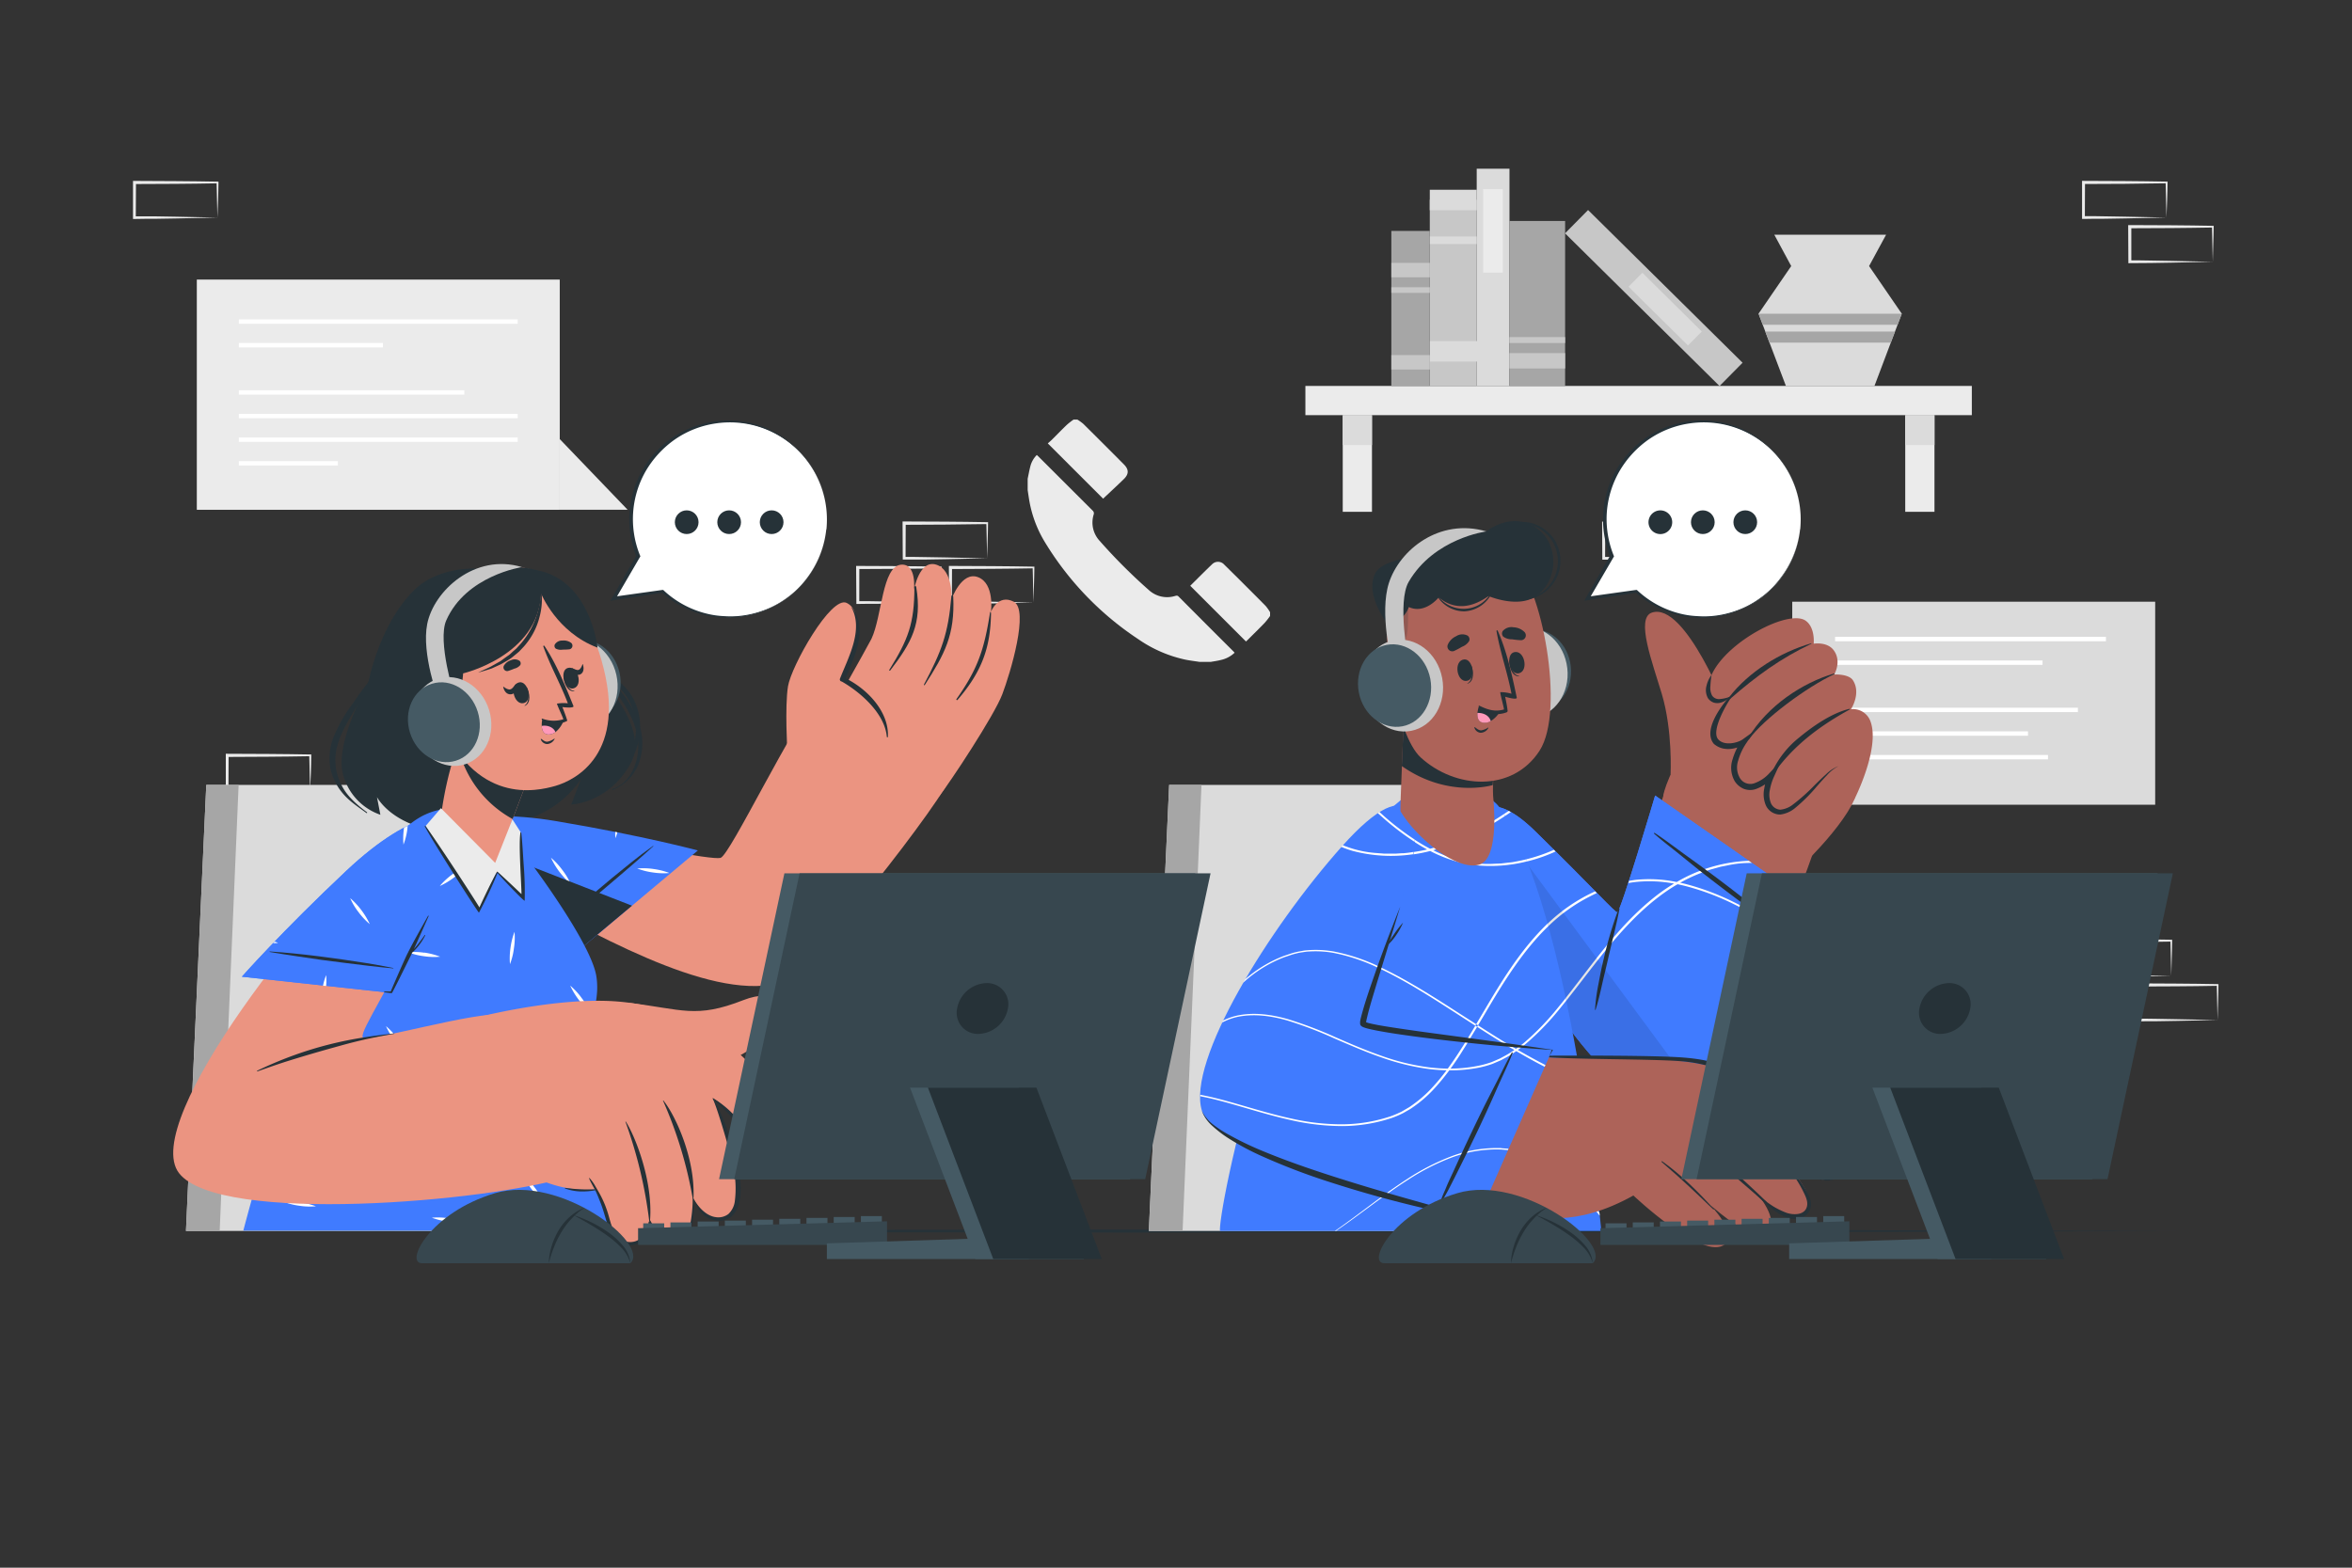 <svg xmlns="http://www.w3.org/2000/svg" viewBox="0 0 750 500"><rect x="0" y="0" width="750" height="500" fill="#333333" stroke="none"/><g id="freepik--background-complete--inject-64"><path d="M692.37,311.22l-13.12.28-6.66.11c-2.23.05-4.47,0-6.7.06h-.44v-.45L665.39,300v-.5h.5l13.24.06c4.42,0,8.83.11,13.24.16h.28V300c0,1.9-.08,3.79-.13,5.66Zm0,0-.14-5.65c-.05-1.86-.11-3.7-.13-5.54l.27.28c-4.41.05-8.82.16-13.24.16l-13.24.06.5-.5,0,11.19-.45-.44c2.18,0,4.36,0,6.55.05L679,311Z" style="fill:#ebebeb"></path><path d="M677.6,325.33l-13.12.28-6.67.11c-2.22,0-4.46,0-6.69.06h-.44v-.45l0-11.19v-.5h.5l13.24.07c4.41,0,8.83.11,13.24.16h.28v.27c0,1.9-.08,3.79-.13,5.66Zm0,0-.14-5.65c-.05-1.86-.11-3.7-.13-5.54l.27.28c-4.41.05-8.83.16-13.24.16l-13.24.06.5-.5,0,11.19-.45-.44c2.18,0,4.36,0,6.55.05l6.57.12Z" style="fill:#ebebeb"></path><path d="M707.14,325.33l-13.12.28-6.66.11c-2.23,0-4.47,0-6.7.06h-.44v-.45l-.06-11.19v-.5h.5l13.24.07c4.42,0,8.83.11,13.24.16h.28v.27c0,1.9-.09,3.79-.13,5.66Zm0,0-.14-5.65c0-1.86-.11-3.7-.13-5.54l.27.28c-4.41.05-8.82.16-13.24.16l-13.24.06.5-.5,0,11.19-.45-.44c2.19,0,4.36,0,6.55.05l6.58.12Z" style="fill:#ebebeb"></path><path d="M314.79,178.07l-13.12.28-6.66.11c-2.23,0-4.47,0-6.7,0h-.44v-.45l-.06-11.19v-.5h.5l13.24.06c4.42,0,8.83.11,13.24.16h.28v.27c0,1.9-.09,3.78-.14,5.65Zm0,0-.14-5.66c0-1.86-.11-3.7-.13-5.53l.27.27c-4.41,0-8.82.16-13.24.16l-13.24.07.5-.5-.05,11.19-.45-.45c2.18,0,4.36,0,6.55.06l6.58.11Z" style="fill:#ebebeb"></path><path d="M300,192.18l-13.12.28-6.67.11c-2.22,0-4.46,0-6.69.05h-.44v-.45L273,181v-.5h.5l13.24.06c4.41,0,8.83.11,13.24.16h.28V181c0,1.9-.08,3.78-.13,5.65Zm0,0-.14-5.66c-.05-1.86-.11-3.7-.13-5.53l.27.27c-4.41.05-8.83.16-13.24.16l-13.24.07.5-.5L274,192.18l-.45-.45c2.18,0,4.36,0,6.55.06l6.57.11Z" style="fill:#ebebeb"></path><path d="M329.56,192.18l-13.12.28-6.66.11c-2.23,0-4.46,0-6.7.05h-.44v-.45L302.58,181v-.5h.5l13.24.06c4.42,0,8.83.11,13.24.16h.28V181c0,1.9-.09,3.78-.13,5.65Zm0,0-.14-5.66c0-1.86-.11-3.7-.13-5.53l.27.27c-4.41.05-8.82.16-13.24.16l-13.24.07.5-.5-.05,11.19-.45-.45c2.19,0,4.36,0,6.55.06l6.58.11Z" style="fill:#ebebeb"></path><path d="M98.88,252.11l-13.12.28-6.67.11c-2.22,0-4.46,0-6.69.05H72v-.45l0-11.19v-.5h.5l13.24.06c4.41,0,8.83.11,13.24.16h.28v.27c0,1.9-.08,3.78-.13,5.65Zm0,0-.14-5.66c0-1.86-.11-3.7-.13-5.53l.27.27c-4.41.05-8.83.16-13.24.16l-13.24.07.5-.5-.05,11.19-.45-.45c2.18,0,4.36,0,6.55.06l6.57.11Z" style="fill:#ebebeb"></path><path d="M537.86,178.06l-13.12.28-6.66.11c-2.23.05-4.47,0-6.7.05h-.44v-.45l-.06-11.19v-.5h.5l13.24.06c4.42,0,8.83.12,13.24.17h.28v.27c0,1.9-.08,3.79-.13,5.65Zm0,0-.14-5.65c-.05-1.87-.11-3.71-.13-5.54l.27.27c-4.41.05-8.82.16-13.24.17l-13.24.06.5-.5-.05,11.19-.45-.45c2.18,0,4.36,0,6.55.06l6.58.11Z" style="fill:#ebebeb"></path><path d="M690.84,69.38l-13.12.28-6.67.11c-2.22,0-4.46,0-6.69.06h-.44v-.45l0-11.19v-.5h.5l13.24.06c4.41,0,8.83.12,13.24.17h.28v.27c0,1.9-.08,3.79-.13,5.65Zm0,0-.14-5.65c-.05-1.87-.11-3.71-.13-5.54l.27.27c-4.41,0-8.83.16-13.24.17l-13.24.06.5-.5-.05,11.19-.45-.45c2.18,0,4.36,0,6.55.06l6.57.11Z" style="fill:#ebebeb"></path><path d="M705.61,83.49l-13.12.28-6.66.11c-2.23.05-4.47,0-6.7.05h-.44v-.45l-.06-11.19v-.5h.5l13.24.06c4.42,0,8.83.12,13.24.17h.28v.27c0,1.9-.09,3.79-.14,5.65Zm0,0-.14-5.65c0-1.87-.11-3.71-.13-5.54l.27.27c-4.41.05-8.82.16-13.24.17l-13.24.06.5-.5,0,11.19-.45-.45c2.18,0,4.36,0,6.55.06l6.58.11Z" style="fill:#ebebeb"></path><path d="M69.34,69.39l-13.13.28-6.66.11c-2.22,0-4.46,0-6.69.06h-.45v-.45l0-11.19v-.5h.51l13.24.07c4.41,0,8.82.11,13.24.16h.27v.27c0,1.9-.09,3.79-.13,5.66Zm0,0-.15-5.65c0-1.87-.11-3.71-.13-5.54l.28.27c-4.42.06-8.83.16-13.24.17l-13.24.06.5-.5L43.3,69.39,42.86,69c2.18,0,4.35,0,6.54,0l6.58.11Z" style="fill:#ebebeb"></path><g id="freepik--ZZtZDI--inject-64"><path d="M393.68,208.19a9.2,9.2,0,0,1-4.4,2.31c-1,.26-2.11.41-3.17.6h-3.62c-1.49-.23-3-.41-4.45-.7a41.76,41.76,0,0,1-15.1-6.56,98,98,0,0,1-29.56-30.62,38,38,0,0,1-5.1-13.2c-.22-1.23-.39-2.47-.58-3.71v-3.62c.3-1.39.54-2.8.91-4.17a7.81,7.81,0,0,1,2-3.4c.18.16.34.29.5.45q8.64,8.63,17.29,17.26a1.16,1.16,0,0,1,.34,1.31,8.58,8.58,0,0,0,1.86,8.3,176.58,176.58,0,0,0,15.77,15.78,8.63,8.63,0,0,0,8.37,1.85c.42-.11.72-.18,1.08.18q8.83,8.88,17.7,17.72C393.55,208,393.59,208.09,393.68,208.19Z" style="fill:#ebebeb"></path><path d="M405,195.26v1.2a24,24,0,0,1-1.69,2.16c-1.78,1.85-3.62,3.64-5.43,5.45l-.56.53-17.78-17.77c2.33-2.3,4.65-4.65,7.05-6.94a2.65,2.65,0,0,1,3.8.2c1.34,1.3,2.64,2.63,4,3.94,3.09,3.1,6.2,6.18,9.26,9.3A15,15,0,0,1,405,195.26Z" style="fill:#ebebeb"></path><path d="M358.39,152.78c-2.2,2.13-4.45,4.21-6.63,6.27l-17.64-17.63c.39-.35.84-.72,1.25-1.12,1.62-1.61,3.21-3.26,4.86-4.84a22.45,22.45,0,0,1,2.11-1.64h1.21a15.65,15.65,0,0,1,1.92,1.39q6.48,6.42,12.91,12.9C360,149.73,360,151.19,358.39,152.78Z" style="fill:#ebebeb"></path></g><polygon points="62.76 162.59 178.49 162.59 178.49 89.17 62.76 89.17 62.76 89.17 62.76 162.59 62.76 162.59" style="fill:#ebebeb"></polygon><polygon points="200.14 162.59 178.49 162.59 178.49 140.04 200.14 162.59" style="fill:#ebebeb"></polygon><rect x="76.15" y="101.86" width="88.94" height="1.4" style="fill:#fff"></rect><rect x="76.15" y="109.4" width="45.97" height="1.4" style="fill:#fff"></rect><rect x="76.15" y="124.47" width="71.92" height="1.4" style="fill:#fff"></rect><rect x="76.15" y="132" width="88.94" height="1.4" style="fill:#fff"></rect><rect x="76.15" y="139.53" width="88.94" height="1.4" style="fill:#fff"></rect><rect x="76.15" y="147.07" width="31.6" height="1.4" style="fill:#fff"></rect><rect x="571.51" y="191.91" width="115.73" height="64.75" style="fill:#dbdbdb"></rect><polygon points="549.86 256.67 571.51 256.67 571.51 234.12 549.86 256.67" style="fill:#dbdbdb"></polygon><rect x="585.17" y="225.72" width="77.43" height="1.4" style="fill:#fff"></rect><rect x="585.17" y="233.26" width="61.51" height="1.4" style="fill:#fff"></rect><rect x="585.17" y="210.65" width="66.15" height="1.4" style="fill:#fff"></rect><rect x="585.17" y="203.12" width="86.37" height="1.4" style="fill:#fff"></rect><rect x="585.17" y="240.79" width="67.89" height="1.4" style="fill:#fff"></rect><rect x="416.26" y="123.09" width="212.51" height="9.32" style="fill:#ebebeb"></rect><rect x="428.17" y="132.42" width="9.32" height="30.82" style="fill:#ebebeb"></rect><rect x="428.17" y="132.42" width="9.32" height="9.53" style="fill:#dbdbdb"></rect><rect x="607.54" y="132.42" width="9.32" height="30.82" style="fill:#ebebeb"></rect><rect x="607.54" y="132.42" width="9.32" height="9.53" style="fill:#dbdbdb"></rect><rect x="433.71" y="85.92" width="59.39" height="14.96" transform="translate(556.81 -370.01) rotate(90)" style="fill:#c7c7c7"></rect><rect x="460.14" y="56.31" width="6.53" height="14.96" transform="translate(527.2 -399.62) rotate(90)" style="fill:#dbdbdb"></rect><rect x="462.2" y="69.15" width="2.42" height="14.96" transform="translate(540.03 -386.78) rotate(90)" style="fill:#dbdbdb"></rect><rect x="461.08" y="103.63" width="6.53" height="16.82" transform="translate(576.38 -352.3) rotate(90)" style="fill:#dbdbdb"></rect><rect x="441.47" y="83.23" width="69.28" height="10.45" transform="translate(564.57 -387.66) rotate(90)" style="fill:#dbdbdb"></rect><rect x="462.74" y="70.51" width="26.65" height="6.27" transform="translate(549.72 -402.42) rotate(90)" style="fill:#ebebeb"></rect><rect x="492.75" y="89.81" width="69.28" height="10.45" transform="translate(219.11 -343.3) rotate(44.67)" style="fill:#c7c7c7"></rect><rect x="517.69" y="95.43" width="26.65" height="6.27" transform="translate(222.64 -344.82) rotate(44.67)" style="fill:#dbdbdb"></rect><rect x="463.89" y="87.92" width="52.63" height="17.75" transform="translate(587 -393.41) rotate(90)" style="fill:#a6a6a6"></rect><rect x="487.75" y="106.2" width="4.9" height="17.75" transform="translate(605.28 -375.13) rotate(90)" style="fill:#c7c7c7"></rect><rect x="489.26" y="99.58" width="1.9" height="17.75" transform="translate(598.66 -381.75) rotate(90)" style="fill:#c7c7c7"></rect><rect x="425.07" y="92.25" width="49.46" height="12.26" transform="translate(548.18 -351.42) rotate(90)" style="fill:#a6a6a6"></rect><rect x="447.49" y="109.43" width="4.61" height="12.26" transform="translate(565.36 -334.24) rotate(90)" style="fill:#c7c7c7"></rect><rect x="447.49" y="80.02" width="4.61" height="12.26" transform="translate(535.95 -363.65) rotate(90)" style="fill:#c7c7c7"></rect><rect x="448.9" y="86.37" width="1.79" height="12.26" transform="translate(542.3 -357.29) rotate(90)" style="fill:#c7c7c7"></rect><polygon points="606.43 100.05 605.1 103.58 604.28 105.73 602.94 109.27 597.72 123.1 569.49 123.1 564.25 109.27 562.91 105.73 562.1 103.58 560.76 100.05 571.18 84.86 565.78 74.85 601.44 74.85 596.01 84.86 606.43 100.05" style="fill:#dbdbdb"></polygon><polygon points="606.43 100.05 605.1 103.58 562.1 103.58 560.76 100.05 606.43 100.05" style="fill:#a6a6a6"></polygon><polygon points="604.28 105.73 602.94 109.27 564.25 109.27 562.91 105.73 604.28 105.73" style="fill:#a6a6a6"></polygon></g><g id="freepik--Table--inject-64"><polygon points="55.82 392.63 135.62 392.39 215.41 392.3 375 392.14 534.59 392.3 614.38 392.39 694.18 392.63 614.38 392.88 534.59 392.97 375 393.13 215.41 392.97 135.62 392.88 55.82 392.63" style="fill:#263238"></polygon></g><g id="freepik--character-2--inject-64"><polygon points="366.34 392.61 489 392.61 464.55 250.34 372.82 250.34 366.34 392.61" style="fill:#dbdbdb"></polygon><polygon points="366.34 392.61 377.1 392.61 383.13 250.34 372.82 250.34 366.34 392.61" style="fill:#a6a6a6"></polygon><path d="M472.92,278.23c13.88,31,47.42,82.45,62.43,69.7C557.8,328.87,573,286.71,579,269.66c3.37-9.55-45.28-25.53-48.26-16.86-4.24,12.32-10.89,38.07-14.74,41.72-2,1.91-17.94-20.46-30-31.07C468.59,248.16,468.49,268.33,472.92,278.23Z" style="fill:#ad6359"></path><path d="M591.15,255.31c-4.33,9.74-21,26.21-26.54,28.64s-34.8-24-34.19-30.22,18.07-38.8,27.74-43.8S595.64,245.21,591.15,255.31Z" style="fill:#ad6359"></path><path d="M532.71,246.89s.7-13.86-2.8-25.58c-2.94-9.85-8.41-24.14-3.18-25.92,10.76-3.65,24.4,32,24.4,32s3.5,16.7-6.83,21.26C537.82,251.51,532.71,246.89,532.71,246.89Z" style="fill:#ad6359"></path><path d="M544.84,220.6c.7,5.61,6.91,1.57,6.91,1.57s-7.53,8-4.57,13.47c2.88,5.29,10.2.14,10.73-.22-.4.43-7.12,7.93-3.57,13.15,3.69,5.42,10.15-1,10.57-1.42-.25.51-3.39,7.42.21,10.78,6.18,5.75,14.7-11.69,21.26-13.64,0,0,4.58,10.73,4.77,11,0,0,8.45-16.44,5.33-25.14a5.91,5.91,0,0,0-6.25-3.95s3.31-5,.65-9.2c-1.38-2.15-6-1.87-6-1.87s2.48-4.11-.12-7.69c-2.07-2.87-6.42-2.14-6.42-2.14s.55-5.06-2.51-7.3C569.61,193.48,543.33,208.59,544.84,220.6Z" style="fill:#ad6359"></path><path d="M577.59,205.33c.09-.05,0-.18-.05-.15-9.86,2.86-19.81,9-26.15,17.17-.21.27.13.72.42.47C560,215.67,567.75,210,577.59,205.33Z" style="fill:#263238"></path><path d="M584.94,215c.11-.05,0-.23-.09-.2-10.15,3-21.16,10.26-27.37,20.51-.21.35-.05.88.23.5C562.35,229.33,576.06,219.17,584.94,215Z" style="fill:#263238"></path><path d="M564.72,248c6.33-9.6,15.1-16.21,25.09-21.7.12-.07,0-.24-.11-.21-5.62,1.35-11.62,5.51-16,9.15a30.21,30.21,0,0,0-9.3,12.54C564.31,248,564.59,248.22,564.72,248Z" style="fill:#263238"></path><path d="M551.55,222.16c-.25.32.5.33.26.66-1,1.38-6.35,10.23-3.9,13,2,2.21,6.29,1.09,7.79,0l3.75-2.71L556.87,237a19.13,19.13,0,0,0-2.6,5.57,6.75,6.75,0,0,0,.51,5.52,3.86,3.86,0,0,0,4.55,1.75,11.63,11.63,0,0,0,4.89-3.25l3.8-4-2.28,5a18.12,18.12,0,0,0-1.37,4.34,7.36,7.36,0,0,0,.33,4.22,3.49,3.49,0,0,0,3,2.09,7.71,7.71,0,0,0,4-1.62,61.15,61.15,0,0,0,7.09-6.35c1.15-1.12,2.3-2.25,3.51-3.33a11.48,11.48,0,0,1,4-2.6,12.22,12.22,0,0,0-3.74,2.93c-1.11,1.15-2.17,2.35-3.23,3.56a52.71,52.71,0,0,1-6.9,6.87,9.11,9.11,0,0,1-4.74,2.09,5,5,0,0,1-4.59-2.91,9,9,0,0,1-.55-5.23,19.34,19.34,0,0,1,1.45-4.85l1.52,1a13.49,13.49,0,0,1-5.74,3.9,5.6,5.6,0,0,1-3.8-.14,6.37,6.37,0,0,1-2.84-2.45,8.57,8.57,0,0,1-.64-7,20.35,20.35,0,0,1,2.95-6.07l1.17,1.14c-2,1.3-6.64,3.08-10.13.05C542.63,232.54,550.08,223.68,551.55,222.16Z" style="fill:#263238"></path><path d="M551.75,222.17a11.61,11.61,0,0,1-3.38.79,2.62,2.62,0,0,1-2.42-1.11,5.34,5.34,0,0,1-.55-3c.06-1.14.18-2.33.36-3.56a8.87,8.87,0,0,0-1.58,3.39,5.24,5.24,0,0,0,.45,4,3.8,3.8,0,0,0,1.77,1.38,3.88,3.88,0,0,0,2.13.08A6.12,6.12,0,0,0,551.75,222.17Z" style="fill:#263238"></path><path d="M527.78,253.73,578.42,289s-30.25,62.67-48.94,62.5-45.69-47.11-55-67.4-3.76-37.48,15.08-19,25.59,26.1,26.2,25.85C516.9,290.49,527.78,253.73,527.78,253.73Z" style="fill:#407BFF"></path><path d="M578.42,289s-21,43.46-38.79,57.9c-3.57,2.9-7,4.63-10.15,4.59-18.69-.16-45.69-47.11-55.05-67.39-5.79-12.56-5.84-23.93-.58-26.38,3.25-1.51,8.5.35,15.67,7.41,19,18.61,25.58,26.09,26.2,25.84,1.18-.48,12.07-37.23,12.07-37.23Z" style="fill:#407BFF"></path><path d="M547.08,339.5c-.62.72-1.25,1.42-1.88,2.1a47.72,47.72,0,0,1-18.76,6.87,39.43,39.43,0,0,1-5.54.22l-1.15-.72a38.53,38.53,0,0,0,6.62-.17,33.58,33.58,0,0,0,7.71-1.78l1.89-.62,1.83-.77c.61-.26,1.24-.48,1.83-.78l1.77-.9A49.11,49.11,0,0,0,547.08,339.5Zm-38.42-55.21A54.07,54.07,0,0,0,493.09,295a82.13,82.13,0,0,0-8.11,9.29c.12.22.25.45.39.67a81,81,0,0,1,8.23-9.43,54.08,54.08,0,0,1,12.81-9.33l1.77-.9a10,10,0,0,1,1-.44Zm43.74,3.19a80.45,80.45,0,0,0-15-5.57c-.54-.13-1.08-.26-1.63-.37-.35-.08-.71-.16-1.06-.22a43,43,0,0,0-13.3-.68c-.65.09-1.29.19-1.94.31-.07.23-.15.47-.22.69.74-.13,1.49-.24,2.24-.33a42.38,42.38,0,0,1,12.36.51l1.09.2c.77.16,1.54.33,2.31.52A79.82,79.82,0,0,1,552.13,288a200.82,200.82,0,0,1,20.74,11.75c.1-.17.19-.34.27-.5A200,200,0,0,0,552.4,287.48Zm5.25-12.94a49.35,49.35,0,0,0-23,6.78l-.86.5a55.83,55.83,0,0,0-5.11,3.46c-8.57,6.52-15.41,14.9-21.92,23.33-3.26,4.23-6.46,8.49-9.84,12.61-.24.3-.49.59-.74.89l.38.55c.29-.34.58-.68.86-1,3.4-4.13,6.61-8.39,9.88-12.61,6.51-8.4,13.34-16.72,21.82-23.15a55.52,55.52,0,0,1,5.76-3.85c.27-.17.55-.33.83-.48a51.33,51.33,0,0,1,7.26-3.36l1.87-.68c.62-.22,1.27-.37,1.91-.56l1.91-.53,2-.39a33.62,33.62,0,0,1,7.87-.82h.12Zm-62.15-3.49a53,53,0,0,1-10.89,3.49l-1.95.38c-.65.12-1.31.16-2,.25l-2,.23-2,.08a31.34,31.34,0,0,1-5.48-.1l.18.66a50.34,50.34,0,0,0,24.63-4.44C495.88,271.41,495.69,271.23,495.5,271.05Zm-14.42-12.42a115.43,115.43,0,0,1-11,6.61c0,.27,0,.54,0,.82A112,112,0,0,0,481.78,259C481.54,258.87,481.31,258.74,481.08,258.63Z" style="fill:#fff"></path><path d="M566.45,294.88c-1.34-1.11-2.69-2.19-4.05-3.27q-4.14-3.27-8.28-6.51c-5.5-4.29-11.12-8.43-16.78-12.5-3.21-2.32-6.37-4.76-9.68-6.93a.15.15,0,0,0-.18.24c2.63,2.32,5.45,4.44,8.18,6.65s5.44,4.43,8.21,6.59q8.26,6.42,16.72,12.59c1.57,1.16,3.12,2.38,4.75,3.47.83.56,1.62,1.18,2.46,1.72s1.74,1,2.56,1.61a.09.09,0,0,0,.11-.14C569.1,297.25,567.82,296,566.45,294.88Z" style="fill:#263238"></path><path d="M516.15,289.83a128.12,128.12,0,0,0-4.76,16c-.66,2.68-1.18,5.39-1.69,8.09a61.76,61.76,0,0,0-1.08,8.13c0,.1.15.1.17,0,.84-2.61,1.46-5.33,2.06-8s1.28-5.36,1.88-8c1.21-5.38,2.63-10.71,3.68-16.12A.13.13,0,0,0,516.15,289.83Z" style="fill:#263238"></path><path d="M539.63,346.9c-3.57,2.9-7,4.63-10.15,4.59-18.69-.16-45.69-47.11-55.05-67.39-5.79-12.56-5.84-23.93-.58-26.38Z" style="opacity:0.1"></path><path d="M510.64,392.61H389.07c-1.34-2.46,18.58-108.94,59.58-138.93,9.1-6.65,25.24-2.37,29.72,4.1C500.93,290.29,510.64,392.61,510.64,392.61Z" style="fill:#407BFF"></path><path d="M504.32,345.34a89,89,0,0,1-8.91-3.71c-4.07-1.95-8-4.11-11.91-6.39l-.57-.34c-4-2.37-8-4.88-11.92-7.41l-.56-.36-2.66-1.72c-9-5.77-17.86-11.71-27.47-16.33a60.09,60.09,0,0,0-15-5.16,32.86,32.86,0,0,0-7.92-.44c-.66,0-1.31.14-2,.23-.45.09-.9.15-1.36.24.07-.16.13-.31.21-.47.36-.07.73-.13,1.09-.21.66-.08,1.33-.18,2-.23a33.25,33.25,0,0,1,8,.43,60.23,60.23,0,0,1,15.16,5.17c9.66,4.62,18.58,10.56,27.56,16.31l2.64,1.69.57.36c4,2.57,8,5.12,12.15,7.53l.57.34c3.8,2.21,7.67,4.31,11.65,6.2a89.19,89.19,0,0,0,8.53,3.55ZM493.5,294.57l-.41.39c-7.71,7.51-13.47,16.67-18.9,25.83q-1.72,2.93-3.46,5.85c-.09.17-.18.33-.28.49-1.47,2.48-2.95,4.95-4.49,7.38-1.35,2.14-2.76,4.25-4.26,6.29-.14.19-.27.38-.41.56a65.66,65.66,0,0,1-4.9,5.87,39.41,39.41,0,0,1-6,5.2l-.81.57c-.27.19-.57.34-.85.51l-1.71,1a30.59,30.59,0,0,1-3.64,1.55,49.64,49.64,0,0,1-15.64,2.53A72.65,72.65,0,0,1,412,356.8c-5-1.06-9.85-2.48-14.74-3.9,0,.16-.08.32-.13.47,4.88,1.43,9.78,2.87,14.76,3.94a73.51,73.51,0,0,0,15.93,1.84,50.37,50.37,0,0,0,15.82-2.54,29.6,29.6,0,0,0,3.72-1.57l1.75-1a9.35,9.35,0,0,0,.86-.52l.83-.58a39.66,39.66,0,0,0,6.09-5.26,69.63,69.63,0,0,0,5.22-6.29c.15-.19.28-.37.41-.56,1.42-1.94,2.76-3.93,4-5.95,1.55-2.43,3-4.9,4.5-7.37l.29-.49,3.47-5.86c5.44-9.15,11.2-18.23,18.83-25.65l.13-.12C493.65,295.1,493.57,294.83,493.5,294.57Zm5.77,23.75c-.77,1-1.55,1.94-2.34,2.9a83.76,83.76,0,0,1-11.05,11.46c-.8.63-1.6,1.26-2.43,1.85l-.52.37a30.49,30.49,0,0,1-3.63,2.2l-.87.47c-.29.16-.61.27-.91.41l-1.82.78a29.43,29.43,0,0,1-3.8,1.09,45.11,45.11,0,0,1-9.43,1h-.77c-1.88,0-3.76-.15-5.63-.35a72.37,72.37,0,0,1-15.47-3.71c-5-1.73-9.93-3.86-14.83-6a128.87,128.87,0,0,0-15-5.69c-1.51-.43-3-.81-4.6-1.09l-.15.43c1.56.29,3.11.66,4.62,1.1a128.14,128.14,0,0,1,14.91,5.7c4.9,2.11,9.8,4.25,14.85,6A73.86,73.86,0,0,0,456,341c1.76.2,3.52.33,5.28.36.26,0,.51,0,.77,0a45.78,45.78,0,0,0,10-.94,33,33,0,0,0,3.88-1.11l1.86-.8c.31-.14.62-.25.92-.41l.89-.48a30.17,30.17,0,0,0,3.92-2.39l.52-.37c.76-.55,1.51-1.13,2.25-1.72a83.81,83.81,0,0,0,11.16-11.52q1-1.23,2-2.49C499.39,318.87,499.33,318.59,499.27,318.32Zm-12.56-44.25c-.7.17-1.4.33-2.1.47l-1.95.38c-.65.12-1.31.16-2,.25l-2,.23-2,.08a33.67,33.67,0,0,1-7.9-.42,41.91,41.91,0,0,1-11.76-3.89l-1-.49c-.7-.36-1.39-.74-2.07-1.13a78.94,78.94,0,0,1-12.82-9.38l-.44.44a80.85,80.85,0,0,0,12.93,9.5c.48.28,1,.55,1.46.81l1,.5a43.52,43.52,0,0,0,12.6,4.31,47.39,47.39,0,0,0,18.26-1C486.88,274.51,486.79,274.29,486.71,274.07Zm-7.12-14.45a92.11,92.11,0,0,1-16.91,8.95,56.14,56.14,0,0,1-6.59,2.11l-.94.24a54.07,54.07,0,0,1-7.9,1.23l-2,.13c-.66.05-1.32,0-2,0h-2l-2-.16a33.53,33.53,0,0,1-7.12-1.19c-.14.19-.28.38-.41.58a49.2,49.2,0,0,0,24.32-.09l1-.25a54.55,54.55,0,0,0,5.88-1.92,93,93,0,0,0,17-9ZM509.5,382.15c-1,0-2.08.09-3.12.12h-.08l-.61.05A41.69,41.69,0,0,0,491,386.69a67.53,67.53,0,0,0-9.37,5.92h.63a65.78,65.78,0,0,1,8.92-5.56A41.35,41.35,0,0,1,506,382.72l.37,0h.24c1,0,1.94-.11,2.9-.1C509.53,382.44,509.52,382.3,509.5,382.15Zm.52,4.6q-1.63-2.07-3.37-4.07c-.11-.14-.23-.27-.35-.4l-.41-.48a60.73,60.73,0,0,0-11.95-10.68,32.66,32.66,0,0,0-7.22-3.53c-.63-.21-1.29-.39-1.93-.57s-1.31-.32-2-.41c-1.32-.25-2.67-.27-4-.4A41.43,41.43,0,0,0,463,368.72a72.86,72.86,0,0,0-14.25,7.3c-8,5.15-15.29,11.21-23.08,16.59H426c7.75-5.29,15-11.24,22.92-16.28a71.91,71.91,0,0,1,14.2-7.23,41,41,0,0,1,15.63-2.47c1.31.14,2.65.16,3.95.41.66.09,1.29.28,1.94.41s1.28.35,1.9.56a32,32,0,0,1,7.11,3.5,59.67,59.67,0,0,1,11.83,10.62c.06.07.12.13.17.2l.35.39c1.4,1.63,2.77,3.29,4.09,5C510.1,387.4,510.06,387.09,510,386.75Z" style="fill:#fff"></path><path d="M432.51,266.73c-24.75,28.63-58.11,79.2-44.48,90.38,22.41,18.38,87.86,29,102.88,30.78,6.48.78,19.46-41.58,15.13-47.06s-73.53-9.35-74-13.6c-.27-2.41,10.24-23.37,17-49.08C456.81,248.51,439.48,258.66,432.51,266.73Z" style="fill:#ad6359"></path><path d="M494.7,337.34s19.86-.15,32.85.36c7.25.28,19.63,1.88,24.86,4.53,7.82,3.95,38,25.5,32.94,32.93-4.59,6.72-28.17-15.08-28.17-15.08s25.74,19.9,18.73,27S545.53,366,545.53,366s26,21,17.61,27.2c-6.34,4.65-28.94-19.67-28.94-19.67s22.21,18.23,15.9,23.3c-7,5.6-29.25-15.54-29.25-15.54-18.2,10.18-31,7.58-40,4.65C478.74,385.19,494.7,337.34,494.7,337.34Z" style="fill:#ad6359"></path><path d="M548.72,352.63c3.11,2.23,6.27,4.46,9.17,7s5.71,5.09,8.37,7.85c6.51,6.76,9.53,12,9.3,11.7-5.24-7.19-15.48-16.28-18.38-18.78s-5.67-5.13-8.56-7.62C548.55,352.67,548.65,352.58,548.72,352.63Z" style="fill:#263238"></path><path d="M539.52,362.94c3.84,3,7.77,5.86,11.48,9.05s8.73,7.79,12.2,11.21c.26.26,0,.76-.28.51-3.6-3.28-8.95-7.76-12.59-11s-7.15-6.61-10.89-9.7C539.38,363,539.46,362.89,539.52,362.94Z" style="fill:#263238"></path><path d="M530,370.36c6.11,4.31,11.42,9.74,16.5,15.19.26.27,0,.31-.32.05-5.39-5.15-9.59-9.23-16.33-15C529.77,370.48,529.9,370.27,530,370.36Z" style="fill:#263238"></path><path d="M491.91,336.71c9.06-.06,35.67-.13,44.71.57,8,.61,14.59,2.33,21.3,6.77,14.4,9.52,23.68,20.7,26,24,1.4,2,3.43,5.23,1.58,7.47-2.27,2.72-10.62.06-19.43-7.91-.32-.29-.12-.47.21-.2,12.37,10,17.29,8.86,18.58,7.15.84-1.11,0-3-.72-4.5a28.52,28.52,0,0,0-4.38-5.83A122.72,122.72,0,0,0,561,347.86a48,48,0,0,0-25-9.39c-9.26-.76-34.88-.52-44.13-1.41C491.68,337,491.71,336.72,491.91,336.71Z" style="fill:#263238"></path><path d="M577.38,383.08c-.51-2.47-2.29-4.73-3.7-6.77a46.09,46.09,0,0,0-5.87-7.13c-.09-.09-.26,0-.17.14a71.77,71.77,0,0,1,5.19,6.86,39.87,39.87,0,0,1,2.3,4.08c.65,1.35,1.42,2.91,1.08,4.45-.64,2.94-4.38,2.87-6.59,2.08a24.92,24.92,0,0,1-4.12-2,40.59,40.59,0,0,1-5.06-3.81c-.13-.12-.49-.07-.35.06,3.3,3.14,9.55,9.67,14.65,7.28A4.62,4.62,0,0,0,577.38,383.08Z" style="fill:#263238"></path><path d="M495,334.77l-23.79,54S388.07,370,383.25,354.22s21.23-58,44.74-84.36c23.12-25.9,26.54-8.33,20.79,11.7s-15.18,43.12-14.13,44.85S495,334.77,495,334.77Z" style="fill:#407BFF"></path><path d="M440,308.4c-.06.15-.11.31-.17.46a59.3,59.3,0,0,0-14.56-4.94,32.86,32.86,0,0,0-7.92-.44c-.66,0-1.31.14-2,.23s-1.3.2-1.94.38c-1.3.28-2.53.78-3.8,1.17a40.83,40.83,0,0,0-13.24,8.22l.63-1.09a40.72,40.72,0,0,1,12.46-7.53c1.28-.4,2.53-.91,3.85-1.19.65-.18,1.32-.26,2-.4s1.33-.18,2-.23a33.25,33.25,0,0,1,8,.43A59.65,59.65,0,0,1,440,308.4Zm44,26.47-.57-.34-2.28-1.35-1.38-.16c1,.63,2.09,1.27,3.14,1.88l.57.34c3,1.75,6,3.43,9.08,5l.24-.55C489.84,338.16,486.91,336.55,484,334.87Zm-16.23-3.31c-.6,1-1.21,2-1.83,2.95-1.35,2.14-2.76,4.25-4.26,6.29-.14.19-.27.38-.41.56a65.66,65.66,0,0,1-4.9,5.87,39.41,39.41,0,0,1-6,5.2l-.81.57c-.27.19-.57.34-.85.51l-1.71,1a30.59,30.59,0,0,1-3.64,1.55,49.64,49.64,0,0,1-15.64,2.53A72.65,72.65,0,0,1,412,356.8c-5.21-1.11-10.32-2.62-15.45-4.11-4.55-1.32-9.13-2.65-13.81-3.52,0,.16,0,.32,0,.47,4.63.87,9.16,2.21,13.69,3.52,5.12,1.5,10.25,3,15.48,4.15a73.51,73.51,0,0,0,15.93,1.84,50.37,50.37,0,0,0,15.82-2.54,29.6,29.6,0,0,0,3.72-1.57l1.75-1a9.35,9.35,0,0,0,.86-.52l.83-.58a39.66,39.66,0,0,0,6.09-5.26,69.63,69.63,0,0,0,5.22-6.29c.15-.19.28-.37.41-.56,1.42-1.94,2.76-3.93,4-5.95.68-1.06,1.34-2.14,2-3.21Zm16.92,2c-.41.32-.83.64-1.26.94l-.52.37a30.49,30.49,0,0,1-3.63,2.2l-.87.47c-.29.16-.61.27-.91.41l-1.82.78a29.43,29.43,0,0,1-3.8,1.09,45.11,45.11,0,0,1-9.43,1h-.77c-1.88,0-3.76-.15-5.63-.35a72.37,72.37,0,0,1-15.47-3.71c-5-1.73-9.93-3.86-14.83-6a128.87,128.87,0,0,0-15-5.69c-5.13-1.47-10.6-2.27-15.91-1.23a18.94,18.94,0,0,0-4.86,1.69c-.1.2-.2.41-.29.61a19.26,19.26,0,0,1,5.23-1.88c5.22-1,10.62-.22,15.7,1.25a128.14,128.14,0,0,1,14.91,5.7c4.9,2.11,9.8,4.25,14.85,6A73.86,73.86,0,0,0,456,341c1.76.2,3.52.33,5.28.36.26,0,.51,0,.77,0a45.78,45.78,0,0,0,10-.94,33,33,0,0,0,3.88-1.11l1.86-.8c.31-.14.62-.25.92-.41l.89-.48a30.17,30.17,0,0,0,3.92-2.39l.52-.37c.52-.38,1-.78,1.56-1.18Zm-43.54-73.44c-.43-.38-.85-.75-1.27-1.14l-.54.35,1.4,1.25a84.38,84.38,0,0,0,10.4,7.95c0-.25,0-.5,0-.74A83.68,83.68,0,0,1,441.17,260.15Zm6.08,12-2,.13c-.66.05-1.32,0-2,0h-2l-2-.16a34.4,34.4,0,0,1-7.8-1.38c-1.11-.33-2.21-.71-3.29-1.15l-.24.27-.23.26a34.4,34.4,0,0,0,3.57,1.27,47.71,47.71,0,0,0,19.43,1.08c0-.25.07-.49.11-.74C449.67,271.92,448.46,272.06,447.25,272.15Zm31.56,94.06A41.43,41.43,0,0,0,463,368.72a72.86,72.86,0,0,0-14.25,7.3c-2.5,1.62-4.94,3.32-7.35,5.07l.39.11h0c2.34-1.69,4.71-3.32,7.14-4.87a71.91,71.91,0,0,1,14.2-7.23,41,41,0,0,1,15.63-2.47c.69.07,1.38.11,2.07.17l.19-.42C480.31,366.32,479.55,366.28,478.81,366.21Z" style="fill:#fff"></path><path d="M461.67,379.84c.81-1.54,1.59-3.08,2.37-4.63q2.35-4.71,4.68-9.44c3.08-6.26,6-12.6,8.81-19,1.61-3.62,3.36-7.2,4.81-10.89a.15.15,0,0,0-.28-.13c-1.73,3.05-3.23,6.24-4.83,9.37s-3.23,6.23-4.77,9.39q-4.6,9.39-8.92,18.93c-.81,1.78-1.69,3.54-2.42,5.36-.38.93-.82,1.83-1.19,2.77s-.65,1.9-1,2.83a.08.08,0,0,0,.15.07C459.89,382.92,460.84,381.42,461.67,379.84Z" style="fill:#263238"></path><path d="M473,385.06l-1.67,3.78-.05.12-.16,0c-7.87-1.46-15.69-3.21-23.46-5.16s-15.48-4.16-23.11-6.62a206.46,206.46,0,0,1-22.49-8.58,83,83,0,0,1-10.62-5.74,37.36,37.36,0,0,1-4.79-3.71,12,12,0,0,1-3.43-4.91,12.71,12.71,0,0,0,3.77,4.53A36.18,36.18,0,0,0,392,362a98.91,98.91,0,0,0,10.74,5.15c7.35,3.05,14.9,5.65,22.49,8.09s15.25,4.71,22.93,6.89,15.39,4.34,23.11,6.41l-.2.1Z" style="fill:#263238"></path><path d="M494.05,336.87l.83-2.15.09.15c-8.34-.55-16.67-1.22-25-2.09s-16.61-1.82-24.89-3.06c-2.07-.32-4.14-.66-6.21-1.06-1-.21-2.07-.41-3.14-.71-.27-.08-.53-.16-.82-.27a2.7,2.7,0,0,1-.48-.21,2.08,2.08,0,0,1-.33-.22,1.22,1.22,0,0,1-.27-.32,2.56,2.56,0,0,1-.11-.24.41.41,0,0,1,0-.12,3.64,3.64,0,0,1,.06-1.14c.05-.27.1-.56.17-.81,1.06-4.15,2.4-8.07,3.76-12,2.72-7.91,5.68-15.72,8.8-23.48-2.41,8-4.88,16-7.34,24-1.18,4-2.48,8-3.39,12-.06.25-.09.48-.14.72s0,.52-.05.42,0,0,0,0a.47.47,0,0,0-.06-.15c0-.1-.18-.2-.14-.18s-.05,0,0,0l.25.1.66.21c1,.26,2,.45,3,.65,2,.37,4.09.69,6.14,1q6.18.93,12.38,1.75l12.41,1.67c8.27,1.1,16.54,2.28,24.81,3.49l.15,0-.06.13Z" style="fill:#263238"></path><path d="M447.4,294.26a20.7,20.7,0,0,1-2.21,4,15.65,15.65,0,0,1-3,3.41c.76-1.33,1.57-2.59,2.43-3.84A29.77,29.77,0,0,1,447.4,294.26Z" style="fill:#263238"></path><path d="M471.63,275.79c-7.06,2-19.78-8.33-25-16.94-.36-.59,1.06-24.91.84-29.76,0-1,30.74,6,30.74,6s-2.53,10.3-2.09,18.75C476.15,254.56,478.44,273.85,471.63,275.79Z" style="fill:#ad6359"></path><path d="M447,244.32c14.39,10.16,28.41,6.26,29,6.08a83.65,83.65,0,0,1,2.13-15.3s-30.8-7-30.75-6C447.56,231.37,447.31,237.93,447,244.32Z" style="fill:#263238"></path><path d="M478.06,215.06c.79,7.18,6.54,12.44,12.83,11.74s10.76-7.07,10-14.24-6.53-12.44-12.83-11.74S477.27,207.89,478.06,215.06Z" style="fill:#455a64"></path><path d="M474.42,215.92c.88,8,7.27,13.83,14.27,13.06s12-7.86,11.09-15.85-7.26-13.83-14.27-13.06S473.54,207.94,474.42,215.92Z" style="fill:#c7c7c7"></path><path d="M443.21,192.55c-3.36,10.78,2.15,42,9.78,49,11.07,10.15,29.29,11.22,37.93-2.1,8.38-12.92.48-53.47-8.06-59.84C470.29,170.21,448.17,176.64,443.21,192.55Z" style="fill:#ad6359"></path><path d="M469.15,212.15c0-.07-.14.13-.12.22.46,2.08.65,4.55-1.11,5.61-.06,0,0,.14,0,.11C470.21,217.32,469.93,214.05,469.15,212.15Z" style="fill:#263238"></path><path d="M466.86,210.32c-3.42.39-2.39,7.21.78,6.85S469.73,210,466.86,210.32Z" style="fill:#263238"></path><path d="M481.29,210.51c0-.08.18.08.19.17.25,2.12.9,4.5,2.91,4.92.06,0,.08.12,0,.12C482,215.74,481.19,212.56,481.29,210.51Z" style="fill:#263238"></path><path d="M482.84,208c3.36-.77,4.65,6,1.54,6.72S480,208.67,482.84,208Z" style="fill:#263238"></path><path d="M463.7,207.61a25,25,0,0,0,2.5-1.33,4.58,4.58,0,0,0,2.29-1.84,1.46,1.46,0,0,0-.5-1.71,3.6,3.6,0,0,0-3.65.18,5.31,5.31,0,0,0-2.69,2.73A1.55,1.55,0,0,0,463.7,207.61Z" style="fill:#263238"></path><path d="M485,204.19a26.67,26.67,0,0,1-2.82-.29,4.55,4.55,0,0,1-2.81-.84,1.46,1.46,0,0,1-.19-1.78,3.65,3.65,0,0,1,3.46-1.21,5.3,5.3,0,0,1,3.51,1.53A1.55,1.55,0,0,1,485,204.19Z" style="fill:#263238"></path><path d="M470.31,231.94c.58.42,1.19,1,2,1a5.63,5.63,0,0,0,2.19-.87.07.07,0,0,1,.11.09,2.85,2.85,0,0,1-2.51,1.55,2.26,2.26,0,0,1-1.94-1.61C470.07,232,470.22,231.88,470.31,231.94Z" style="fill:#263238"></path><path d="M471.57,225.29a7.28,7.28,0,0,0,5.28,2.47,9.24,9.24,0,0,0,2.61-.27,2.43,2.43,0,0,0,.48-.14,4.59,4.59,0,0,0,.45-.14.53.53,0,0,0,.36-.53v0a.72.72,0,0,0-.05-.21v0l0-.18c-.21-1.63-.74-4.08-.74-4.08.64.21,3.88,1.11,3.7.27-1.48-7-3.13-14.72-6.08-21.33a.2.2,0,0,0-.38.11c1.16,6.75,3.5,13.25,4.78,20a12.62,12.62,0,0,0-3.55-.51c-.22.1,1.11,4.71,1.14,5.45a.17.17,0,0,1,0,.08c-2.68.76-4.86.25-7.79-1.18C471.56,225,471.42,225.14,471.57,225.29Z" style="fill:#263238"></path><path d="M478.37,226.81a8.57,8.57,0,0,1-3,3.16,3.94,3.94,0,0,1-2.31.5c-1.75-.19-2-1.73-1.92-3.1a9.43,9.43,0,0,1,.45-2.14A11.18,11.18,0,0,0,478.37,226.81Z" style="fill:#263238"></path><path d="M475.36,230a3.94,3.94,0,0,1-2.31.5c-1.75-.19-2-1.73-1.92-3.1C473,227.28,474.94,228.24,475.36,230Z" style="fill:#ff99ba"></path><path d="M448.33,203.64c-1.23,3.1-3.76,10.38-5.2,10.89-1.37-10.12-1.42-19.3,1.09-24.94a20.79,20.79,0,0,1,4.3-6.25C448.73,186.05,449.64,200.4,448.33,203.64Z" style="fill:#263238;opacity:0.2"></path><path d="M475.38,189.17a10,10,0,0,1-8.41,5,10.24,10.24,0,0,1-8.83-4.62.08.08,0,0,0-.14.08,10.12,10.12,0,0,0,9,5.35,10.32,10.32,0,0,0,8.63-5.65A.13.13,0,0,0,475.38,189.17Z" style="fill:#263238"></path><path d="M496.24,173.08a12.8,12.8,0,0,0-6.59-5.82c-3.9-1.54-7.81-.51-11.68.6a.08.08,0,0,0,0,.16c3.29-.93,6.69-1.68,10.05-.66a12.61,12.61,0,0,1,6.82,5,12.29,12.29,0,0,1-2.31,15.91,12.48,12.48,0,0,1-9.51,2.73c-.13,0-.19.18-.05.2a12.53,12.53,0,0,0,13.22-18.12Z" style="fill:#263238"></path><path d="M442.3,198.78s-7.23-9.29-3.73-16c2-3.81,10.61-4.86,10.61-4.86s2-4.41,8.81-7.27,16-1.18,16-1.18,6.11-5.08,13.11-2.56c9.76,3.52,11,17.23,2.84,23.13-5.74,4.15-15.22.09-15.22.09-.8.25-8.3,6.77-15.94.4,0,0-4.35,5.48-9.54,3.08A7.58,7.58,0,0,1,442.3,198.78Z" style="fill:#263238"></path><path d="M449.72,218s-7.19-10-11.73-7.41,1,17.12,6.36,19a5.46,5.46,0,0,0,7.28-3Z" style="fill:#ad6359"></path><path d="M439.67,214.73c-.09,0-.1.11,0,.14,3.79,1.48,5.82,4.94,7.26,8.54-1.14-1.38-2.67-2.12-4.52-.76-.1.07,0,.22.1.2A3.37,3.37,0,0,1,446.2,224a16,16,0,0,1,1.81,3c.18.33.78.14.65-.24l0-.09C448.66,221.81,444.83,215.14,439.67,214.73Z" style="fill:#263238"></path><path d="M443.73,211s-3.89-15.5-.86-25c3.37-10.56,16.08-20.9,31.1-16.51,0,0-16.67,2.15-24.77,16.08-3.72,6.4-.15,24.88-.15,24.88Z" style="fill:#c7c7c7"></path><path d="M459.87,216.22c1.52,8-2.91,15.54-9.91,16.88s-13.92-4-15.45-12,2.91-15.54,9.91-16.88S458.34,208.24,459.87,216.22Z" style="fill:#c7c7c7"></path><path d="M456.09,216.48c1.37,7.17-2.62,14-8.91,15.17S434.67,228,433.3,220.84s2.61-14,8.9-15.17S454.71,209.3,456.09,216.48Z" style="fill:#455a64"></path></g><g id="freepik--character-1--inject-64"><polygon points="59.3 392.61 181.96 392.61 157.5 250.34 65.78 250.34 59.3 392.61" style="fill:#dbdbdb"></polygon><polygon points="59.3 392.61 70.05 392.61 76.09 250.34 65.78 250.34 59.3 392.61" style="fill:#a6a6a6"></polygon><path d="M132,188.29c-11.39,11.33-14.66,30-14.66,30s-10.92,18.79-7.87,29a18.58,18.58,0,0,0,11.82,12.57l-1.08-5.64s3.66,7.25,15.89,10.17,28.41-.84,36.83-5.1a32.31,32.31,0,0,0,12.36-10.88l-3.15,8.2s11.87-.42,18.92-13.05-13.2-30.78-14.92-34.69-3.9-32.4-33.87-27.49C152.31,181.31,139.88,180.49,132,188.29Z" style="fill:#263238"></path><path d="M117,259.05c-3.12-2.33-6.2-5-7.92-8.3a17.32,17.32,0,0,1-1.89-11.22c.83-4.61,3.26-8.68,5.62-12.65s5.2-8,7.57-12.17c.13-.23-.22-.42-.38-.24a109,109,0,0,0-7.44,9.81,50,50,0,0,0-5.88,10.07,18.73,18.73,0,0,0-1.38,10.49,18.21,18.21,0,0,0,3.74,7.88c2.21,2.75,5,4.51,7.8,6.58C117,259.43,117.17,259.18,117,259.05Z" style="fill:#263238"></path><path d="M203.63,230.5c-3.6-10.49-13-17.15-18.77-26.3-3.1-4.95-5.51-10.43-9.55-14.73-.11-.12-.31.07-.21.19,3.32,3.87,5.24,8.53,7.64,13A76.76,76.76,0,0,0,191.66,215c5.94,7.12,13.05,15.55,11.69,25.52-.63,4.6-3.35,9.7-8.07,11.13-.18.06-.07.36.11.28a14.77,14.77,0,0,0,8.23-8.27A18.78,18.78,0,0,0,203.63,230.5Z" style="fill:#263238"></path><path d="M204.06,233.32a19.27,19.27,0,0,0-2.62-11.38c-2.07-3.38-5.32-5.82-8.57-8-3.75-2.49-7.7-4.86-10.08-8.81-.1-.17-.34,0-.25.17,3.78,6.52,11,9.56,15.83,15.05,5.55,6.27,5.56,15.4,1.74,22.57a31.72,31.72,0,0,1-10,10.9c-.07,0,0,.15.08.1C197.26,249.28,203.49,242.14,204.06,233.32Z" style="fill:#263238"></path><path d="M158.74,281.11c30.35,16.66,66.68,37.57,88.94,32.65,9.87-2.18,54.19-60.28,56.07-67,1.61-5.77-38.52-29-43-24.45-7.56,7.63-28,50.59-31,51.31s-28.48-4.45-55-9.24C149.23,259.8,137.67,269.55,158.74,281.11Z" style="fill:#eb9481"></path><path d="M299.44,254c3.46-4.36,17.58-25.74,20.17-32.57s8.65-27,3.63-29.54S316,195.1,316,195.1s1.21-8.93-4.08-11-8.49,7-8.49,7,.57-9.26-4.86-11-7.11,8-7.11,8,.92-8.44-4.14-8c-6.08.59-6,16.35-9.44,23.67-.78,1.66-18.21,32.58-18.21,32.58Z" style="fill:#eb9481"></path><path d="M291.58,187.31c0,11.59-2,16.67-8,26.33-.12.18.13.4.28.22,6.8-8.92,10.22-14.92,8.32-26.58C292.05,186.71,291.58,186.76,291.58,187.31Z" style="fill:#263238"></path><path d="M303.37,190.19c-1,12-3.14,17.56-8.75,28.15-.08.15.17.3.26.15,6.37-9.92,9.65-16,9.09-28.15C304,189.79,303.42,189.64,303.37,190.19Z" style="fill:#263238"></path><path d="M315.66,195.63c-1.83,11.58-3.89,17.74-10.65,27.32a.21.21,0,0,0,.33.27c7.85-9.1,10.48-16.76,10.67-27.5C316,195,315.78,194.9,315.66,195.63Z" style="fill:#263238"></path><path d="M251.08,239.85s-.85-14.49.19-20.94S265,189.84,270,192.3c6.51,3.19,1.75,17.69-1.51,24.49,0,0,15.06,7.34,13.9,18.49S251.08,239.85,251.08,239.85Z" style="fill:#eb9481"></path><path d="M271.54,193.76c3.84,7.19-1,15.84-3.68,22.67a.67.67,0,0,0,.57.94c6.11,3.5,13.71,10.22,14.36,17.62a.17.17,0,0,0,.34,0c.38-8-6.55-15.24-13.48-18.65,2.84-7,7.33-15.85,2-22.62C271.58,193.69,271.52,193.72,271.54,193.76Z" style="fill:#263238"></path><path d="M222.53,271.25,186,301.87s-22.3-11.6-38.77-24.93,1.77-19.81,30.05-15.06S222.53,271.25,222.53,271.25Z" style="fill:#407BFF"></path><path d="M179.26,277.4a22.24,22.24,0,0,0-3.57-3.83,24.78,24.78,0,0,0,6.27,8.3A21.71,21.71,0,0,0,179.26,277.4Zm-32-.44.44.34c.29-.31.58-.64.85-1C148.09,276.51,147.66,276.73,147.24,277Zm61.15.2a22.73,22.73,0,0,0-5.22-.16,22.75,22.75,0,0,0,5.06,1.27,22.18,22.18,0,0,0,5.22.17A22.64,22.64,0,0,0,208.39,277.16Zm-12.23-11.84a14.56,14.56,0,0,0,.07,2,15.92,15.92,0,0,0,.62-1.84Z" style="fill:#fff"></path><path d="M177.82,295.33c7.43-7.14,15.37-13.77,23.42-20.23,2.28-1.82,4.6-3.6,7-5.31.07-.05.16,0,.09.09-3.78,3.49-7.71,6.82-11.62,10.17s-7.87,6.7-11.88,9.95c-2.27,1.84-4.53,3.68-6.83,5.47C177.86,295.54,177.73,295.42,177.82,295.33Z" style="fill:#263238"></path><path d="M201.52,288.86l-15.53,13s-22.3-11.59-38.77-24.92c-5.85-4.73-7.32-8.59-5.53-11.4Z" style="fill:#263238"></path><path d="M194,392.49H77.59s25.29-97.67,48.7-125.17c.52-.63,1.06-1.23,1.6-1.79.11-.13.21-.22.32-.33a24.89,24.89,0,0,1,6.25-4.84c.41-.22.82-.43,1.25-.61,9-4.15,18.54-.71,25.41,5.17,2.18,1.86,26.86,34,29,46.21,1.89,10.81-5.41,22.42-5.41,22.42Z" style="fill:#407BFF"></path><path d="M167.27,329.37a100.21,100.21,0,0,0-14.7,2.55c-2.4.64-4.74,1.38-7.09,2.17-1.17.4-2.34.76-3.52,1.11a15.9,15.9,0,0,1-3.79.74.09.09,0,0,0,0,.18,26.33,26.33,0,0,0,3.66-.1,25.63,25.63,0,0,0,3.47-.68c2.44-.63,4.84-1.36,7.27-2,4.9-1.3,9.79-2.6,14.77-3.55A.21.21,0,0,0,167.27,329.37Z" style="fill:#263238"></path><path d="M179.57,333.66a110,110,0,0,0-12.31-.49c-2,.05-4.09.21-6.14.42-1,.11-2,.23-2.92.36s-2.12.43-3.19.56c-.11,0-.11.19,0,.18,1-.09,2.05,0,3.07-.05l3.07-.11c2-.06,4.09-.11,6.14-.2,4.1-.17,8.19-.3,12.29-.34C179.8,334,179.78,333.68,179.57,333.66Z" style="fill:#263238"></path><path d="M115.23,290.28c-.55-.7-1.11-1.39-1.72-2l-.43.9c.4.62.83,1.23,1.27,1.82a22.11,22.11,0,0,0,3.57,3.8A24.22,24.22,0,0,0,115.23,290.28Zm13.51-25.62a21.76,21.76,0,0,0-.1,4.71,21.65,21.65,0,0,0,1.25-5.09c0-.26.07-.53.1-.79C129.57,263.86,129.15,264.25,128.74,264.66Zm35.33,32.54a22.53,22.53,0,0,0-1.28,5.08,23.41,23.41,0,0,0-.17,5.23,21.23,21.23,0,0,0,1.26-5.08A21.66,21.66,0,0,0,164.07,297.2Zm-22.25,56.32a22.32,22.32,0,0,0-1.26,5.06,22.83,22.83,0,0,0-.16,5.23,25,25,0,0,0,1.42-10.29ZM104,311a23.25,23.25,0,0,0-1.26,5.09,22.64,22.64,0,0,0-.16,5.22,22.59,22.59,0,0,0,1.25-5.08A22.26,22.26,0,0,0,104,311Zm31.3-7.14a22.73,22.73,0,0,0-5.22-.16,22.75,22.75,0,0,0,5.06,1.27,22.18,22.18,0,0,0,5.22.17A22.64,22.64,0,0,0,135.31,303.82Zm41.88,48a22.81,22.81,0,0,0-5.23-.16,25,25,0,0,0,10.29,1.42A22.86,22.86,0,0,0,177.19,351.84ZM99,347.25a23.62,23.62,0,0,0-5.13-.18h-.1l.09,0a23,23,0,0,0,5,1.23,22.73,22.73,0,0,0,5.22.16A22.59,22.59,0,0,0,99,347.25Zm43.92,41.29a22.74,22.74,0,0,0-5.22-.16,24.86,24.86,0,0,0,10.3,1.41A23.13,23.13,0,0,0,142.88,388.54Zm-47.24-5.06a22.81,22.81,0,0,0-5.23-.16,22.83,22.83,0,0,0,5.06,1.25,21.24,21.24,0,0,0,5.23.16A22.83,22.83,0,0,0,95.64,383.48ZM144.06,279a23.15,23.15,0,0,0-3.83,3.59,23.51,23.51,0,0,0,4.5-2.69,21.91,21.91,0,0,0,3.8-3.6A23.73,23.73,0,0,0,144.06,279Zm12.46,53.53a21.73,21.73,0,0,0-3.8,3.57,22.25,22.25,0,0,0,4.47-2.7,21.36,21.36,0,0,0,3.8-3.57A22.72,22.72,0,0,0,156.52,332.55Zm-43.69,32.72a21.12,21.12,0,0,0-3.81,3.58,23.73,23.73,0,0,0,4.47-2.7,23.48,23.48,0,0,0,3.83-3.57A20.72,20.72,0,0,0,112.83,365.27Zm72.56-47.07a22.24,22.24,0,0,0-3.57-3.83,24.78,24.78,0,0,0,6.27,8.3A21.71,21.71,0,0,0,185.39,318.2ZM170.5,378.75a23.45,23.45,0,0,0-3.57-3.83,20.49,20.49,0,0,0,2.69,4.49,21.81,21.81,0,0,0,3.57,3.81A23.68,23.68,0,0,0,170.5,378.75Zm-43.84-47.64a22.64,22.64,0,0,0-3.57-3.83,21,21,0,0,0,2.7,4.49,21.42,21.42,0,0,0,3.57,3.81A23.11,23.11,0,0,0,126.66,331.11Z" style="fill:#fff"></path><path d="M123.91,268.08c-22.39,18.05-79.73,89.58-66.8,106.11s98.87,9,123.82,1.18c7.42-2.32-12.82-49.41-20.84-51.58-6.68-1.81-43.72,9.14-44.44,7-.81-2.42,9.15-15.81,21.81-44.82C152.06,252.51,133.8,260.11,123.91,268.08Z" style="fill:#eb9481"></path><path d="M200.54,319.86c17.11,2,21.2,5.11,36.53-.89,10.06-3.93,16.89.8,9.53,9.29-12,13.89-34.64,16-42.69,14.44Z" style="fill:#eb9481"></path><path d="M152.55,324.39s21.23-5.49,39.67-5.19c12.76.21,40.46,3.76,59.26,36.87,4.46,7.85,5.25,22.21-6.7,12-8.48-7.23-11.67-14.38-17.37-17.69,0,0-1.17,18.37-9.21,22.54a167,167,0,0,1-21.79,9.37,33.85,33.85,0,0,1-2.12-3.92s-7.88,3.18-20-1.23Z" style="fill:#eb9481"></path><path d="M204.37,321.35c5,4.48,15.32,14.14,21,25,6.36,12.06,15.36,37,6.41,41.61-6.56,3.38-10.84-5.85-10.84-5.85s1.55,11.1-5,12.85c-6,1.6-8.89-5.74-8.89-5.74s-.22,6.89-6.3,7.32c-7.32.5-5.66-14-13.52-19.91C185.46,375.3,204.37,321.35,204.37,321.35Z" style="fill:#eb9481"></path><path d="M211.55,351c4,5,10.11,18.6,9.59,30.93,0,.28-.23.42-.27.16a133.79,133.79,0,0,0-9.43-31A.06.06,0,0,1,211.55,351Z" style="fill:#263238"></path><path d="M199.56,357.72c3,4.65,8.69,19,7.73,31.45,0,.28-.25.4-.28.14a143.31,143.31,0,0,0-7.57-31.54A.07.07,0,0,1,199.56,357.72Z" style="fill:#263238"></path><path d="M227.44,350.3c5,3,7.79,6.53,11.51,10.86a77.08,77.08,0,0,0,5.8,6.19c1.88,1.75,4.65,4.38,7.47,3.13,1.57-.7,2-2.58,2.13-4.14a12.25,12.25,0,0,0-.75-5.16c0-.08.12-.14.15-.05a16.62,16.62,0,0,1,1.2,4.55,7.4,7.4,0,0,1-.61,4.33c-1.56,2.76-5.16,2.24-7.42.79a24.82,24.82,0,0,1-3.71-3.15c-1.11-1.09-2.17-2.23-3.2-3.39-2.11-2.4-4.08-4.91-6.16-7.32a71.43,71.43,0,0,0-6.54-6.48C227.22,350.38,227.34,350.24,227.44,350.3Z" style="fill:#263238"></path><path d="M233.8,372.16c-.59-3.43-4.83-18.17-6.51-21.76a.08.08,0,0,1,.14-.08c3.17,5.07,7.17,17.38,7.87,21.17s1.37,8.48.4,12.21c-1.46,5.62-5.46,5.72-6.91,5.64a7.55,7.55,0,0,1-4.59-2,15.35,15.35,0,0,1-3.28-5.2c0-.09.09-.17.14-.08,1.38,2.72,4.05,5.75,7.21,6.14a5.31,5.31,0,0,0,4-1,6.8,6.8,0,0,0,2.07-4.3A31.54,31.54,0,0,0,233.8,372.16Z" style="fill:#263238"></path><path d="M207.29,389.17c.61.87,1.62,3.62,4.05,4.78a6,6,0,0,0,5.58.19,7.57,7.57,0,0,0,3.35-4.59,48.6,48.6,0,0,0,.65-7.38c0-.12.15-.13.16,0a26.89,26.89,0,0,1-.28,8.05,8,8,0,0,1-3.61,5.05,5.94,5.94,0,0,1-6.2-.31c-.91-.63-3.55-3.48-4-5.72C207,389.17,207.26,389.13,207.29,389.17Z" style="fill:#263238"></path><path d="M188,375.75a13.94,13.94,0,0,1,1.87,2.63c.59,1,1.15,1.95,1.68,2.95a33,33,0,0,1,2.51,6.34c.64,2.2,1.14,4.6,2.65,6.41a5.43,5.43,0,0,0,6.11,1.74,5.28,5.28,0,0,0,2.67-2.35,10.49,10.49,0,0,0,1.35-3.75.08.08,0,1,1,.15,0,17.71,17.71,0,0,1-.62,3.55,6.33,6.33,0,0,1-1.87,2.68,6.08,6.08,0,0,1-6.3.66c-2.24-1-3.5-3.26-4.28-5.5-.87-2.49-1.45-5.06-2.44-7.52-.51-1.3-1-2.6-1.62-3.85s-1.48-2.55-2-3.89C187.8,375.77,187.92,375.66,188,375.75Z" style="fill:#263238"></path><path d="M180.19,378.85a50.73,50.73,0,0,0,9.55.47c.1,0,.16.29.06.31A22.27,22.27,0,0,1,185,380a16.28,16.28,0,0,1-4.78-.93C180.09,379,180.09,378.83,180.19,378.85Z" style="fill:#263238"></path><path d="M82,341.5a123.85,123.85,0,0,1,16.53-6.56,119.74,119.74,0,0,1,17.12-4c3.31-.55,6.63-.94,10-1.35.1,0,.12.14,0,.15a154.7,154.7,0,0,0-17.27,3.82q-8.48,2.31-16.86,4.93c-3.16,1-6.28,2.12-9.41,3.21C82,341.78,81.9,341.57,82,341.5Z" style="fill:#263238"></path><path d="M77.13,311.51l47.39,5.15s12.09-22,18.38-42.27-11.57-16.33-32.44,3.32S77.13,311.51,77.13,311.51Z" style="fill:#407BFF"></path><path d="M77.13,311.51l47.39,5.15s12.09-22,18.38-42.27-11.57-16.33-32.44,3.32S77.13,311.51,77.13,311.51Z" style="fill:#407BFF"></path><path d="M128.82,264a.77.77,0,0,1,0,.15,22.81,22.81,0,0,0-.16,5.23,21.65,21.65,0,0,0,1.25-5.09c0-.3.08-.59.11-.89ZM104,311a19.51,19.51,0,0,0-1,3.37l1,.1A18.3,18.3,0,0,0,104,311ZM87.56,300.33h0l-.46.48c.52,0,1,0,1.57-.09C88.29,300.57,87.93,300.44,87.56,300.33Zm42.53,3.33c.28.11.57.22.86.31a3.26,3.26,0,0,1,.18-.38C130.79,303.6,130.44,303.62,130.09,303.66Zm-14.86-13.38a23.45,23.45,0,0,0-3.57-3.83,20.79,20.79,0,0,0,2.69,4.5,22.11,22.11,0,0,0,3.57,3.8A24.22,24.22,0,0,0,115.23,290.28Z" style="fill:#fff"></path><path d="M122.6,316.22c.26,0,2,0,2,0,.21-.61,4.29-10,5.29-12,2.06-4.11,4.36-8.11,6.6-12.12.07-.13.27,0,.2.09-1.58,3.5-3.1,7-4.71,10.52.4-.47.8-.94,1.19-1.42.79-1,1.51-2,2.26-3.06.07-.09.21,0,.16.11a18.23,18.23,0,0,1-2.69,4,14.77,14.77,0,0,1-1.47,1.49c-.13.29-.26.59-.4.87-1,2-5.93,12.08-6.11,12.07l-2.28-.28C122.47,316.53,122.47,316.21,122.6,316.22Z" style="fill:#263238"></path><path d="M86.06,303.46c10.28.69,20.53,2.1,30.72,3.7q4.34.69,8.62,1.57c.08,0,.08.14,0,.13-5.12-.45-10.23-1.11-15.34-1.74S99.8,305.81,94.69,305c-2.88-.44-5.77-.88-8.64-1.37C85.93,303.64,85.93,303.45,86.06,303.46Z" style="fill:#263238"></path><path d="M140.53,261.1c.18,2.08,7.92,16.54,17.19,17.43,3,.28,5.31-16.13,5.31-16.13l.44-1.17,6.23-16.42-18.1-15.65-2.63-2.1s-1.41,4.6-3.1,10.35c-.08.27-.17.54-.25.82s-.2.63-.29.93c-.26.86-.53,1.73-.77,2.61-.19.67-.38,1.32-.56,2s-.36,1.4-.56,2.1A113.66,113.66,0,0,0,140.53,261.1Z" style="fill:#eb9481"></path><path d="M145.87,237.41a35.26,35.26,0,0,0,17.6,23.82l6.23-16.42-18.1-15.65-2.63-2.1S147.56,231.66,145.87,237.41Z" style="fill:#263238"></path><path d="M175.18,219.59c1.59,7,7.89,11.61,14.07,10.22s9.89-8.24,8.3-15.28-7.89-11.62-14.07-10.22S173.59,212.54,175.18,219.59Z" style="fill:#455a64"></path><path d="M171.65,220.85c1.78,7.83,8.78,12.92,15.66,11.37s11-9.16,9.23-17-8.78-12.92-15.65-11.37S169.88,213,171.65,220.85Z" style="fill:#c7c7c7"></path><path d="M191.87,210.83c8.4,29.65-8.41,38-14.81,39.84-5.81,1.64-25.79,6.48-37.21-22.15s-.29-41.91,12.79-46.36S183.47,181.17,191.87,210.83Z" style="fill:#eb9481"></path><path d="M181.55,207.1a18.79,18.79,0,0,1-2.12.09,3.42,3.42,0,0,1-2.19-.31,1.1,1.1,0,0,1-.34-1.3,2.71,2.71,0,0,1,2.44-1.28,4,4,0,0,1,2.78.73A1.18,1.18,0,0,1,181.55,207.1Z" style="fill:#263238"></path><path d="M162,214a19.77,19.77,0,0,0,2-.74,3.49,3.49,0,0,0,1.9-1.14,1.11,1.11,0,0,0-.2-1.33,2.73,2.73,0,0,0-2.75-.23,4,4,0,0,0-2.27,1.76A1.17,1.17,0,0,0,162,214Z" style="fill:#263238"></path><path d="M168,219.23c0-.08-.13.14-.1.22.64,2,1,4.4-.6,5.59-.05,0,0,.13.05.11C169.47,224.2,168.91,221,168,219.23Z" style="fill:#263238"></path><path d="M165.58,217.63c-3.32.68-1.72,7.26,1.36,6.63S168.36,217.06,165.58,217.63Z" style="fill:#263238"></path><path d="M164.37,218.29c-.48.52-.89,1.31-1.56,1.55s-1.56-.27-2.24-.81c-.07-.05-.12,0-.1.11.29,1.26,1.09,2.44,2.49,2.3s1.89-1.46,1.89-2.81C164.86,218.38,164.57,218.09,164.37,218.29Z" style="fill:#263238"></path><path d="M179.69,215.62c0-.08.19.06.2.14.42,2.06,1.24,4.35,3.25,4.59.06,0,.08.11,0,.12C180.82,220.68,179.76,217.63,179.69,215.62Z" style="fill:#263238"></path><path d="M181,213.06c3.22-1,5,5.5,2,6.45S178.31,213.91,181,213.06Z" style="fill:#263238"></path><path d="M182.5,213.11c.61.2,1.29.69,1.92.56s1.06-1,1.33-1.81c0-.08.1,0,.12,0,.38,1.24.33,2.65-.81,3.22s-2.13-.33-2.77-1.49C182.17,213.43,182.25,213,182.5,213.11Z" style="fill:#263238"></path><path d="M172.62,235.67c.58.39,1.2,1,2,.87a5.63,5.63,0,0,0,2.12-.95.07.07,0,0,1,.11.09,2.84,2.84,0,0,1-2.4,1.63,2.23,2.23,0,0,1-2-1.51C172.38,235.69,172.53,235.62,172.62,235.67Z" style="fill:#263238"></path><path d="M179.33,225.51s1.19,2.93,1.56,4.36c0,.14-4.92,2.54-8.1-.4a.15.15,0,0,1,.17-.25,10.58,10.58,0,0,0,6.67.19c0-.42-2.22-4.95-2-5a12.89,12.89,0,0,1,3.44-.1c-2.32-6.17-5.6-11.92-7.81-18.11a.2.2,0,0,1,.35-.19c3.87,5.79,6.69,12.84,9.24,19.15C183.19,225.93,180,225.61,179.33,225.51Z" style="fill:#263238"></path><path d="M179.62,230.1a8.42,8.42,0,0,1-2.5,3.4,3.81,3.81,0,0,1-2.15.76c-1.71,0-2.16-1.41-2.22-2.74a9.18,9.18,0,0,1,.17-2.1A10.76,10.76,0,0,0,179.62,230.1Z" style="fill:#263238"></path><path d="M177.12,233.5a3.81,3.81,0,0,1-2.15.76c-1.71,0-2.16-1.41-2.22-2.74C174.5,231.21,176.5,231.89,177.12,233.5Z" style="fill:#ff99ba"></path><path d="M141.28,227.53c5.74.37,6.4-12.76,6.4-12.76s24-5.59,24.86-25.47c0,0,4.93,12.34,18,17.26,0,0-2.17-21.6-19.59-24.76,0,0-21.78-6.46-32.73,11.18S137.43,227.28,141.28,227.53Z" style="fill:#263238"></path><path d="M172.54,187.83a21.51,21.51,0,0,1-.53,9.09,22.28,22.28,0,0,1-4.1,8.25,18.13,18.13,0,0,1-1.53,1.74l-.8.85c-.28.26-.58.5-.88.75-.6.48-1.18,1-1.8,1.45s-1.3.82-2,1.22c-.33.19-.65.4-1,.58l-1,.48-2.09.95c-1.44.5-2.9.92-4.35,1.32,1.35-.69,2.75-1.24,4.08-1.93l1.95-1.1,1-.55c.31-.2.6-.43.9-.65.6-.44,1.2-.87,1.81-1.29s1.1-1,1.65-1.45l.83-.73.74-.82a18.69,18.69,0,0,0,1.43-1.66,26,26,0,0,0,4.17-7.72,27.39,27.39,0,0,0,1.1-4.3A26.67,26.67,0,0,0,172.54,187.83Z" style="fill:#263238"></path><path d="M145.56,227.22s-8.42-8.19-12.25-5,3.76,15.93,9.15,16.83a5.21,5.21,0,0,0,6.33-4.06Z" style="fill:#eb9481"></path><path d="M135.58,225.81a.07.07,0,0,0,0,.14c3.81.75,6.29,3.67,8.25,6.81-1.3-1.1-2.87-1.54-4.38,0-.08.09,0,.21.13.17a3.22,3.22,0,0,1,3.68.44,15.31,15.31,0,0,1,2.2,2.48c.22.29.76,0,.57-.33l-.05-.08C145.2,231,140.49,225.34,135.58,225.81Z" style="fill:#263238"></path><path d="M139.8,223.05s-5.46-14.55-3.57-24.05c2.1-10.58,15.21-22.65,30.2-18.13,0,0-17.83,2.67-24.13,17-2.9,6.6,2.58,24.07,2.58,24.07Z" style="fill:#c7c7c7"></path><ellipse cx="143.98" cy="230.11" rx="12.55" ry="14.31" transform="translate(-61.93 53.24) rotate(-17.3)" style="fill:#c7c7c7"></ellipse><path d="M152.34,227c2.11,6.78-1,13.78-7,15.63s-12.48-2.14-14.6-8.92,1-13.78,7-15.64S150.23,220.26,152.34,227Z" style="fill:#455a64"></path><path d="M163.4,261.33l-5.5,13.88-17.3-17.45-4.85,5.64s17,27.78,17.06,26.52l5.66-12,8.28,8.27L166,265.37Z" style="fill:#ebebeb"></path><path d="M167,275.89c-.25-3.43-.39-6.91-.79-10.33,0-.12-.21-.17-.24,0-.67,3.32.32,16.47.32,19.62l0,0c-.34-.36-7.67-7.28-7.74-7.17-1.23,1.9-5.38,10.62-5.66,11.41-2.69-4.41-14.07-21.8-17.24-26a.12.12,0,0,0-.2.12c2.37,4.66,17.07,27.61,17.28,27.55a137.18,137.18,0,0,0,5.92-12.65c1.24,1.51,8.64,9.32,8.66,8.81A109.82,109.82,0,0,0,167,275.89Z" style="fill:#263238"></path></g><g id="freepik--speech-bubbles--inject-64"><path d="M263.48,168.85a31.21,31.21,0,0,1-52.15,19.75l-15.62,2.29,7.82-13.5a31.21,31.21,0,1,1,60-8.54Z" style="fill:#fff"></path><path d="M263.48,168.85a31.47,31.47,0,0,1-6.3,15.83,28.58,28.58,0,0,1-6.12,6,30.71,30.71,0,0,1-7.53,4.19,31.11,31.11,0,0,1-8.41,2,29.81,29.81,0,0,1-4.33.08,27.16,27.16,0,0,1-4.32-.45A31.49,31.49,0,0,1,211,188.93l.37.11-15.6,2.4-1.13.17.57-1L203,177.08l0,.54a31.55,31.55,0,0,1,1.93-27.82,31.9,31.9,0,0,1,9.77-10.41,31.77,31.77,0,0,1,27.44-3.7,31.9,31.9,0,0,1,12,7.39A31.4,31.4,0,0,1,263.48,168.85Zm0,0a30.88,30.88,0,0,0-35.4-33.78,30.71,30.71,0,0,0-12.89,5.1,32.13,32.13,0,0,0-9.34,10.18,30.78,30.78,0,0,0-1.76,26.81l.11.28-.15.25-7.86,13.48-.56-.83,15.63-2.19.22,0,.15.15a30.86,30.86,0,0,0,15,7.7,27.3,27.3,0,0,0,4.23.51,30.42,30.42,0,0,0,4.27,0,31,31,0,0,0,8.34-1.83,28.86,28.86,0,0,0,7.53-4.06,27.79,27.79,0,0,0,6.14-6A31.33,31.33,0,0,0,263.48,168.85Z" style="fill:#263238"></path><circle cx="246.06" cy="166.55" r="3.78" style="fill:#263238"></circle><circle cx="232.51" cy="166.55" r="3.78" style="fill:#263238"></circle><circle cx="218.97" cy="166.55" r="3.78" style="fill:#263238"></circle><path d="M574,168.85a31.21,31.21,0,0,1-52.15,19.75l-15.62,2.29,7.81-13.5a31.22,31.22,0,1,1,60-8.54Z" style="fill:#fff"></path><path d="M574,168.85a31.56,31.56,0,0,1-6.3,15.83,36.39,36.39,0,0,1-2.83,3.25,35,35,0,0,1-3.3,2.79,30.35,30.35,0,0,1-7.53,4.19,31,31,0,0,1-8.4,2,29.93,29.93,0,0,1-4.34.08,27.28,27.28,0,0,1-4.32-.45,31.5,31.5,0,0,1-15.44-7.62l.37.11-15.6,2.4-1.13.17.57-1,7.77-13.53,0,.54a31.58,31.58,0,0,1,1.92-27.82,31.93,31.93,0,0,1,9.78-10.41,31.77,31.77,0,0,1,27.44-3.7,31.86,31.86,0,0,1,12,7.39A31.37,31.37,0,0,1,574,168.85Zm0,0a30.88,30.88,0,0,0-35.4-33.78,30.71,30.71,0,0,0-12.89,5.1,32.13,32.13,0,0,0-9.34,10.18,30.75,30.75,0,0,0-4,13.21,31.16,31.16,0,0,0,2.19,13.6l.12.28-.15.25-7.86,13.48-.56-.83,15.63-2.19.22,0,.15.15a30.86,30.86,0,0,0,14.95,7.7,27.3,27.3,0,0,0,4.23.51,30.43,30.43,0,0,0,4.27,0,31,31,0,0,0,8.34-1.83,29,29,0,0,0,7.53-4.06,28,28,0,0,0,6.13-6A31.25,31.25,0,0,0,574,168.85Z" style="fill:#263238"></path><circle cx="556.53" cy="166.55" r="3.78" style="fill:#263238"></circle><circle cx="542.99" cy="166.55" r="3.78" style="fill:#263238"></circle><path d="M533.23,166.55a3.78,3.78,0,1,1-3.78-3.77A3.78,3.78,0,0,1,533.23,166.55Z" style="fill:#263238"></path></g><g id="freepik--Devices--inject-64"><rect x="205.11" y="390.17" width="6.69" height="4.37" style="fill:#455a64"></rect><rect x="213.79" y="389.88" width="6.69" height="4.37" style="fill:#455a64"></rect><rect x="222.47" y="389.59" width="6.69" height="4.37" style="fill:#455a64"></rect><rect x="231.14" y="389.3" width="6.69" height="4.37" style="fill:#455a64"></rect><rect x="239.82" y="389.01" width="6.69" height="4.37" style="fill:#455a64"></rect><rect x="248.5" y="388.73" width="6.69" height="4.37" style="fill:#455a64"></rect><rect x="257.17" y="388.44" width="6.69" height="4.37" style="fill:#455a64"></rect><rect x="265.85" y="388.15" width="6.69" height="4.37" style="fill:#455a64"></rect><rect x="274.52" y="387.86" width="6.69" height="4.37" style="fill:#455a64"></rect><polygon points="282.85 397.05 203.47 397.05 203.47 391.73 282.85 389.52 282.85 397.05" style="fill:#37474f"></polygon><polygon points="360.33 376.09 229.29 376.09 250.13 278.53 381.17 278.53 360.33 376.09" style="fill:#455a64"></polygon><polygon points="365.18 376.09 234.13 376.09 254.97 278.53 386.02 278.53 365.18 376.09" style="fill:#37474f"></polygon><path d="M321.4,321.66a9.86,9.86,0,0,1-9.39,8.1,6.74,6.74,0,0,1-6.81-8.1,9.85,9.85,0,0,1,9.38-8.11A6.74,6.74,0,0,1,321.4,321.66Z" style="fill:#263238"></path><polygon points="328.12 401.57 263.67 401.57 263.67 396.56 328.12 394.48 328.12 401.57" style="fill:#455a64"></polygon><polygon points="345.64 401.56 311.03 401.56 290.19 346.89 324.8 346.89 345.64 401.56" style="fill:#455a64"></polygon><polygon points="351.33 401.56 316.73 401.56 295.89 346.89 330.49 346.89 351.33 401.56" style="fill:#263238"></polygon><path d="M201,402.9H134.58c-5.67,0,2.53-16.15,23.23-22.34S207.55,396.84,201,402.9Z" style="fill:#37474f"></path><path d="M175,402.9a19.65,19.65,0,0,1,.9-5.42,22.66,22.66,0,0,1,2.23-5.07,18.2,18.2,0,0,1,3.53-4.29,15.69,15.69,0,0,1,4.68-2.89c-.71.58-1.52,1-2.17,1.63l-1,.87-.94,1a23.29,23.29,0,0,0-3.21,4.24,31.9,31.9,0,0,0-2.36,4.8A40.37,40.37,0,0,0,175,402.9Z" style="fill:#263238"></path><path d="M182.82,387.53A40.91,40.91,0,0,1,193.91,393a23.93,23.93,0,0,1,4.63,4.19A9.77,9.77,0,0,1,201,402.9a11.58,11.58,0,0,0-3.06-5.15,32.08,32.08,0,0,0-4.63-3.9c-1.65-1.19-3.38-2.26-5.14-3.31S184.64,388.5,182.82,387.53Z" style="fill:#263238"></path><rect x="511.97" y="390.17" width="6.69" height="4.37" style="fill:#455a64"></rect><rect x="520.65" y="389.88" width="6.69" height="4.37" style="fill:#455a64"></rect><rect x="529.33" y="389.59" width="6.69" height="4.37" style="fill:#455a64"></rect><rect x="538" y="389.3" width="6.69" height="4.37" style="fill:#455a64"></rect><rect x="546.68" y="389.01" width="6.69" height="4.37" style="fill:#455a64"></rect><rect x="555.36" y="388.73" width="6.69" height="4.37" style="fill:#455a64"></rect><rect x="564.03" y="388.44" width="6.69" height="4.37" style="fill:#455a64"></rect><rect x="572.71" y="388.15" width="6.69" height="4.37" style="fill:#455a64"></rect><rect x="581.39" y="387.86" width="6.69" height="4.37" style="fill:#455a64"></rect><polygon points="589.72 397.05 510.34 397.05 510.34 391.73 589.72 389.52 589.72 397.05" style="fill:#37474f"></polygon><polygon points="667.19 376.09 536.15 376.09 556.99 278.53 688.03 278.53 667.19 376.09" style="fill:#455a64"></polygon><polygon points="672.04 376.09 541 376.09 561.84 278.53 692.88 278.53 672.04 376.09" style="fill:#37474f"></polygon><path d="M628.26,321.66a9.86,9.86,0,0,1-9.38,8.1,6.74,6.74,0,0,1-6.82-8.1,9.86,9.86,0,0,1,9.38-8.11A6.74,6.74,0,0,1,628.26,321.66Z" style="fill:#263238"></path><polygon points="634.98 401.57 570.53 401.57 570.53 396.56 634.98 394.48 634.98 401.57" style="fill:#455a64"></polygon><polygon points="652.5 401.56 617.89 401.56 597.05 346.89 631.66 346.89 652.5 401.56" style="fill:#455a64"></polygon><polygon points="658.2 401.56 623.59 401.56 602.75 346.89 637.36 346.89 658.2 401.56" style="fill:#263238"></polygon><path d="M507.89,402.9H441.44c-5.67,0,2.53-16.15,23.23-22.34S514.41,396.84,507.89,402.9Z" style="fill:#37474f"></path><path d="M481.81,402.9a20,20,0,0,1,.9-5.42,23.13,23.13,0,0,1,2.23-5.07,18.71,18.71,0,0,1,3.53-4.29,15.69,15.69,0,0,1,4.68-2.89c-.71.58-1.52,1-2.17,1.63l-1,.87-.94,1a22.9,22.9,0,0,0-3.22,4.24,31.9,31.9,0,0,0-2.36,4.8A40.37,40.37,0,0,0,481.81,402.9Z" style="fill:#263238"></path><path d="M489.68,387.53A40.91,40.91,0,0,1,500.77,393a24.28,24.28,0,0,1,4.64,4.19,9.83,9.83,0,0,1,2.48,5.67,11.6,11.6,0,0,0-3.07-5.15,32.08,32.08,0,0,0-4.63-3.9c-1.64-1.19-3.38-2.26-5.14-3.31S491.51,388.5,489.68,387.53Z" style="fill:#263238"></path></g></svg>